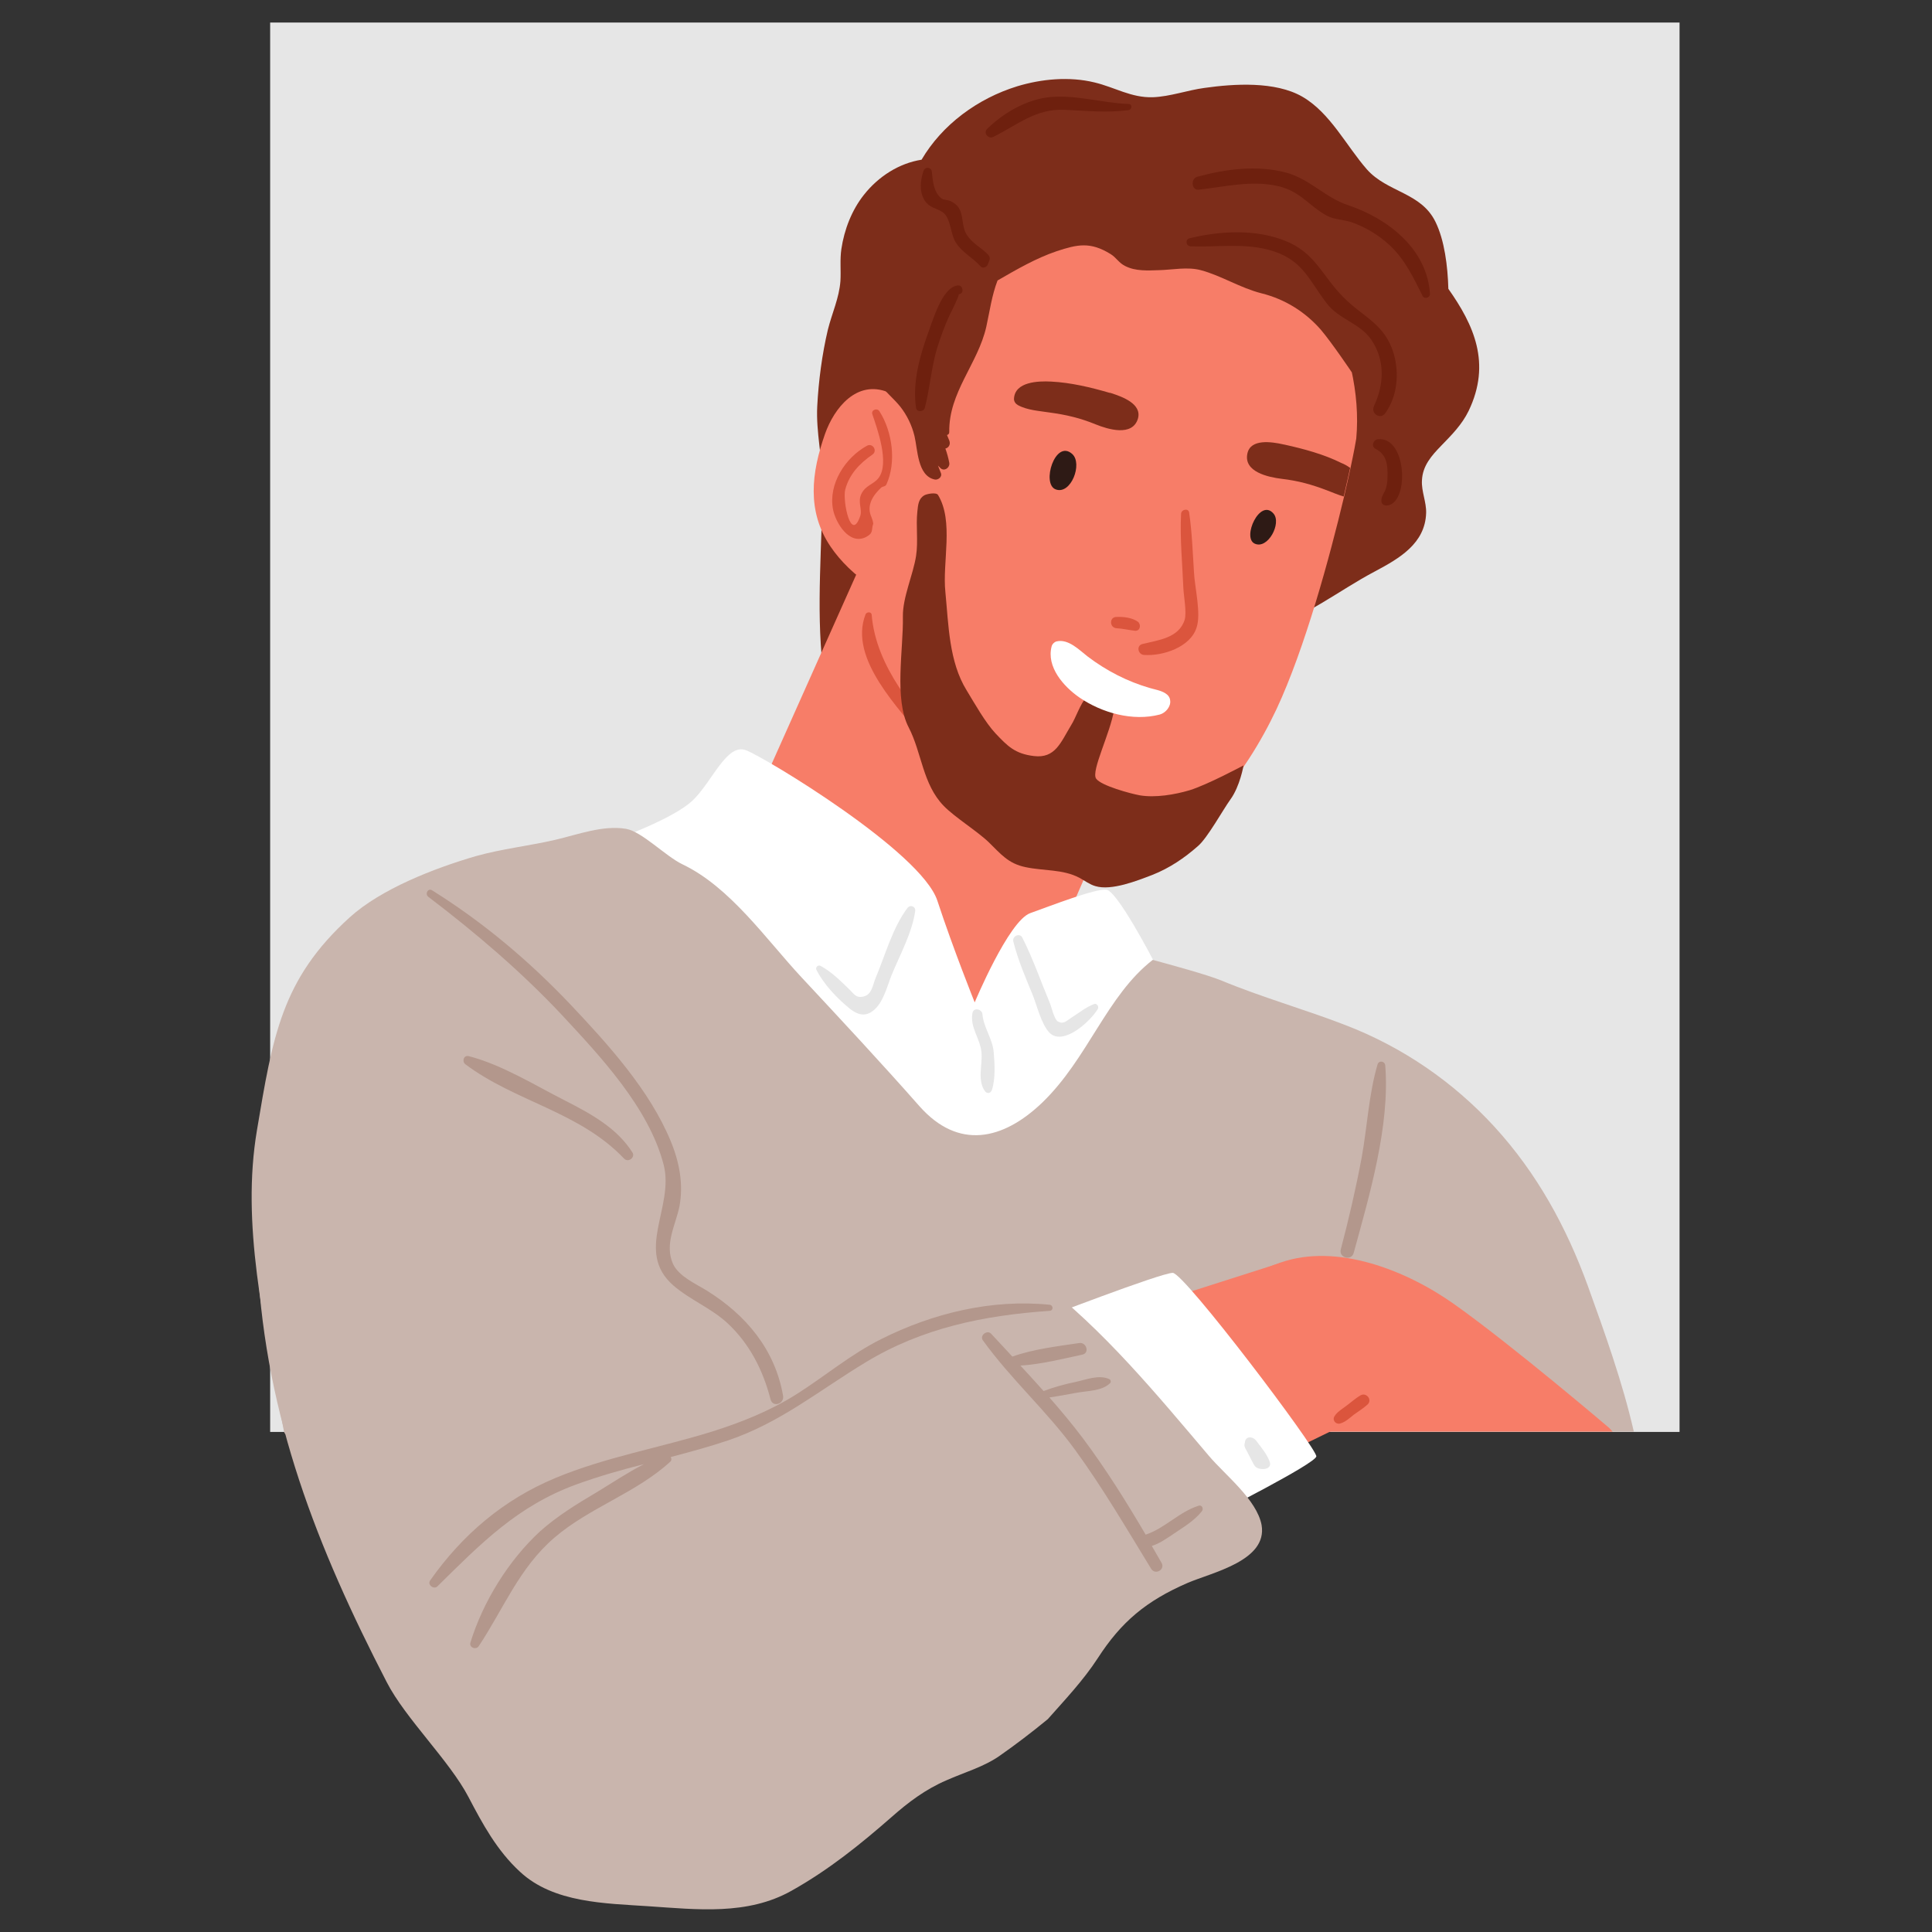 <?xml version="1.0" encoding="utf-8"?>
<!-- Generator: $$$/GeneralStr/196=Adobe Illustrator 27.6.0, SVG Export Plug-In . SVG Version: 6.00 Build 0)  -->
<svg version="1.1" id="Layer_11" xmlns="http://www.w3.org/2000/svg" xmlns:xlink="http://www.w3.org/1999/xlink" x="0px" y="0px"
	 viewBox="0 0 600 600" style="enable-background:new 0 0 600 600;" xml:space="preserve">
<rect x="0" y="0" width="600" height="600" fill="#333333" stroke="none"/>
<style type="text/css">
	.st0{fill:none;}
	.st1{fill:#E6E6E6;}
	.st2{fill:#7D2D1A;}
	.st3{fill:#F77D68;}
	.st4{fill:#2E1A15;}
	.st5{fill:#DB553D;}
	.st6{fill:#FFFFFF;}
	.st7{fill:#C9B5AD;}
	.st8{fill:#B3978C;}
	.st9{fill:#6E200E;}
</style>
<rect x="0" y="0" class="st0" width="600" height="600"/>
<g>
	<rect x="83.9" y="7" class="st1" width="437.7" height="437.7"/>
	<g>
		<path class="st2" d="M449.8,89.7c-0.2-7.1-1.2-15.1-4-20.8c-4.5-9.2-14.9-9.1-21.3-16.3c-6.4-7.3-11.4-17.6-20.1-22.6
			c-8.4-4.8-21.1-4-30.3-2.7c-5.3,0.7-10.7,2.7-16.1,2.9c-6.7,0.2-11.8-3.1-18.1-4.6c-7.8-1.9-16.4-1.1-24,1.2
			c-12.3,3.8-23.3,11.9-29.7,22.8c-7,1.1-13.4,5.2-17.9,10.9c-3.8,4.8-6.1,10.8-7,16.8c-0.5,3.4-0.1,6.6-0.3,10
			c-0.4,5.3-2.6,9.9-3.9,15.1c-1.8,7.6-2.9,16-3.3,23.8c-0.4,8.1,1.6,15.9,1.6,23.9c0,19.1-2,38,0.1,57.1c0.2,1.7,2.6,1.8,2.7,0
			c0.1-1.3,0-2.5,0.1-3.8c0.1,0.2,0.1,0.5,0.2,0.7c0.2,1,1.4,1.5,2.3,1.3c29.8-8.2,61.7-5.1,92.3-6.4c12.9-0.5,26.6-0.4,39.2-3.6
			c12.9-3.3,23.2-11.9,34.8-18c7.5-4,15.5-8.6,15.8-18.1c0.1-3.4-1.5-6.7-1.3-10.1c0.2-4.6,3-7.7,6-10.8c3.3-3.4,6.4-6.5,8.5-10.8
			C463.2,112.8,457.7,100.9,449.8,89.7z"/>
		<path class="st3" d="M351.4,239.4c0,0-11.2-10-13.6-13.5c-4.8-7.1-11.8-12.6-18.1-18.2c-14.5-12.9-30.1-27.8-47.9-36
			c0-0.2,0.1-0.4,0.2-0.6c0.3-1.4-1.8-2.4-2.4-1c-0.1,0.3-0.3,0.6-0.4,0.9c-0.4,0.2-0.5,1.2-0.5,1.2L220.1,281
			c0,0,23.1,11.9,27.6,14c15.9,7.4,32.7,25.3,49.6,29.7c4.6,1.2,16-6.7,20.7-9.1c4.2-2.1,5.5-10.5,6.9-14.5
			C327.9,292.2,351.4,239.4,351.4,239.4z"/>
		<path class="st3" d="M412.2,94.1C401,72,376.9,57.6,351.1,58.9c-13,0.7-25.8,2-37.2,8.5c-10.6,5.9-19,14.8-25.3,24.8
			c-5.8,9.2-9.7,19.3-12.5,29.7c-0.1,0-0.1-0.1-0.3-0.1c-9.7-3.9-16.7,4.8-19.6,13c-4.2,12-5.7,23.9,1.7,34.9
			c3.1,4.6,7.7,9.1,12.9,12.4c2.2,13,5.8,28.2,13.3,38.9c12.3,17.4,38.8,42.3,59.5,44.1c24.9,2.1,43.7-25.5,52.8-44.8
			c8.9-19,16.6-47.5,21-66c0.8-3.3,1.4-6.3,2-8.9c1.1-5.1,1.7-8.5,1.8-9.2C422.5,122,418.7,107,412.2,94.1z"/>
		<path class="st4" d="M333,141c-5.3-4.8-9.7,9.4-5.1,11C332.6,153.7,336.3,144,333,141z"/>
		<path class="st4" d="M395.5,159.5c-4.2-4.9-9.8,7.4-5.9,9.3C393.7,170.8,398.1,162.5,395.5,159.5z"/>
		<path class="st2" d="M345.1,122.1c-0.2-0.1-0.3-0.1-0.5-0.1c-5.8-1.7-12.1-3.2-18.2-3.5c-3.9-0.2-11.3,0-11.5,5.4
			c0,0.8,0.5,1.5,1.2,1.9c2.9,1.6,6.6,1.8,9.8,2.3c5.2,0.7,9.5,1.7,14.4,3.7c3.7,1.5,11.4,3.9,13.1-1.8
			C354.7,125.4,348.5,123.2,345.1,122.1z"/>
		<path class="st2" d="M419.3,145.3c-0.6,2.6-1.2,5.6-2,8.9c-1.7-0.5-3.3-1.2-4.9-1.8c-4.9-1.9-9.2-3.1-14.4-3.7
			c-4-0.5-11.9-2.1-10.6-7.9c1-4.6,7.5-3.6,11.1-2.8c0.1,0,0.3,0.1,0.5,0.1c5.9,1.3,12.2,3,17.6,5.7
			C417.4,144.1,418.3,144.6,419.3,145.3z"/>
		<path class="st2" d="M418.6,97.3c-4.7-8.6-9.9-16.7-16.9-23.5c-12.6-12.3-29-19.8-46.5-21.4c-19.8-1.8-39.1-0.5-55.6,11.4
			c-6.7,4.8-12.5,10.7-17.5,17.3c-2.9,3.7-6.3,7.9-8.1,12.2c-1.9,4.6-0.7,9.2-3.1,13.7c-0.3,0.1-0.5,0.2-0.6,0.5
			c-1.2,4.4,0,7.4,2.6,11.3c1.9,2.8,4.6,4.9,6.7,7.5c2.1,2.7,3.6,5.8,4.4,9.1c1,4.1,0.9,12.3,6.2,13.5c1.1,0.3,2.5-0.8,2-2
			c-0.3-0.8-0.6-1.5-0.9-2.3c0.2,0.2,0.5,0.5,0.7,0.7c1.2,1.3,3.1-0.1,2.8-1.6c-0.3-1.6-0.7-3-1.2-4.4c1-0.2,1.7-1.3,1.2-2.5
			c-0.2-0.6-0.5-1.1-0.7-1.7c0.4-0.1,0.7-0.4,0.7-0.9c-0.2-12.4,8.9-21.2,11.5-32.7c1.1-5,1.7-9.7,3.5-14.4
			c5.9-3.4,11.9-6.9,18.4-9.1c6.4-2.1,10.4-3,16.7,0.9c1.8,1.1,2.5,2.7,4.5,3.7c3.3,1.7,7.1,1.4,10.6,1.3c4.1-0.1,8.8-1.1,12.9,0
			c6.4,1.7,12.2,5.5,18.9,7.2c7.2,1.8,13.5,5.7,18.4,11.3c3.4,4,9.6,13.2,9.6,13.2s1.5-0.4,2.1-1.3
			C425.4,108.3,421.5,102.6,418.6,97.3z"/>
		<path class="st5" d="M370.8,177.7c-0.4-6.2-0.6-12.4-1.5-18.5c-0.2-1.5-2.4-1-2.5,0.3c-0.4,7.7,0.4,15.5,0.7,23.1
			c0.1,2.4,1.1,7.6,0.4,9.9c-1.8,5.7-8.3,6.3-13.1,7.5c-2,0.5-1.4,3.3,0.5,3.4c5.8,0.4,14.4-2.4,16.3-8.5
			C373.1,190.6,371,182.3,370.8,177.7z"/>
		<path class="st5" d="M353.4,193.1c-1.8-1.3-4.5-1.6-6.7-1.5c-2.2,0-2.2,3.3,0,3.5c2,0.1,3.9,0.6,5.9,0.8
			C354.2,195.9,354.4,193.9,353.4,193.1z"/>
		<path class="st5" d="M273.1,127.7c-0.7-1.1-2.6-0.4-2.2,0.9c1.5,4.5,5.5,15.3,1.9,19.9c-1.6,2-4,2.2-5.3,4.9
			c-1.2,2.5,0.3,4.7-0.3,6.7c-2.9,8.8-5.6-4.6-4.7-8.1c1.3-4.8,4.5-8.1,8.4-10.8c1.7-1.1,0.2-3.7-1.6-2.8
			c-6.8,3.7-12.1,11.9-10.6,19.8c0.8,4.1,5,11.2,10.2,8.6c2.5-1.3,1.6-2.1,2.3-4.2c-0.1-0.7-0.3-1.4-0.6-2.1c-1.3-2.9-0.3-5.9,3-9
			c0.4-0.5,1.4-0.3,1.7-1.1C278.4,143.6,277.2,134.1,273.1,127.7z"/>
		<path class="st5" d="M324,262.4c-10-10.2-20.9-18.6-30-29.8c-10-12.4-21.9-25.2-23.3-41.7c-0.1-1-1.6-0.9-1.9-0.1
			c-5.4,13.9,10.7,29.4,18.4,39.4c9.4,12.2,21,27.8,35.6,34.1C323.9,264.7,324.8,263.2,324,262.4z"/>
		<path class="st2" d="M369.5,245.4c-4.7,1.4-10.7,2.4-15.5,1.6c-2.8-0.5-12.1-3-13.6-5.2c-1.6-2.4,4.4-14,5.6-21.4
			c-3-1-6-2.3-8.3-4.3c-2.3,2.5-3.5,6.7-5.1,9.2c-3.2,5.3-4.9,10.3-11.5,9.5c-5.9-0.7-8.2-3.1-11.9-7c-3.2-3.4-6.5-9.3-9-13.4
			c-5.5-8.9-5.6-20.3-6.6-30.5c-1-9.3,2.7-22-2.3-30.2c-0.6-0.9-3.5-0.3-4.2,0.1c-1.8,1-2,2.9-2.2,5c-0.5,4.6,0.3,9.2-0.4,13.8
			c-0.9,5.9-4.2,12.9-4.1,18.9c0.2,10-2.8,25.6,1.8,34.4c4.1,7.9,4.3,17.6,10.9,24.4c3.4,3.5,10.5,7.9,14,11.3
			c3.7,3.6,6,6.6,11.4,7.7c5.6,1.2,11.6,0.6,16.7,3.3c1.7,0.9,3.2,2.1,5,2.6c5,1.5,13-1.7,17.7-3.5c5.3-2.1,9.9-5.2,14.2-9
			c2.9-2.5,7.7-11.2,10-14.4c3-4.1,4.1-10.6,4.1-10.6S375,243.7,369.5,245.4z"/>
		<path class="st6" d="M361.9,215.3c-1.4-0.9-3.4-1.2-4.7-1.6c-7-2-13.6-5.4-19.4-9.8c-2.6-2-6-5.6-9.7-4.7
			c-0.7,0.2-1.3,0.8-1.5,1.5c-1.7,6.4,3.7,12.5,8.6,15.9c7,4.8,16.6,7.5,25,5.3c1.8-0.5,3.5-2.5,3.2-4.4
			C363.3,216.5,362.7,215.8,361.9,215.3z"/>
	</g>
	<path class="st6" d="M190.9,260.8c0,0,18.2-6.4,24.3-12.3c6.1-5.9,10.5-17.8,16.5-15.5c6,2.3,54.4,31.5,59.4,46.7
		c5,15.2,11.6,31.6,11.6,31.6s10.5-25.2,17.2-27.7c6.7-2.4,20.3-7.7,23.7-7.3c3.4,0.4,14.5,21.8,14.5,21.8s-22.4,55.9-26.7,55.2
		c-4.3-0.7-38.1,10.2-48.9,6.9C271.7,356.9,190.9,260.8,190.9,260.8z"/>
	<path class="st7" d="M493.1,399.3c-6.6-18.1-15.7-34.9-29.1-49.5c-12.6-13.7-28.3-24.6-46.3-31.5c-12.7-4.9-25.9-8.6-38.4-13.8
		c-4.4-1.8-15.8-4.9-21.3-6.4c-14.3,11.1-20.1,30.6-34.3,44.3c-12.3,11.8-26.1,14.7-38.1,1.2c-12-13.6-24.3-26.8-36.7-40.1
		c-11-11.8-22.1-28-37-35.1c-5.2-2.5-12.6-10.2-17.5-11c-7.2-1.2-15,1.8-21.9,3.4c-8.2,1.9-16.6,2.8-24.8,5.1
		c-13,3.8-29.4,10.2-39.1,19c-21.2,19.2-23.9,37-28.8,66.1c-4.9,29.1,2.1,59,8.4,93.6c1.9,10.7,165,0,165,0h254.2
		C503.9,429.3,498.4,414,493.1,399.3z"/>
	<g>
		<path class="st3" d="M406.9,441.1c0.8,1.1,1.4,2.7,2.2,3.5l91.7,0l-1-1.1c0,0-29.8-25.4-47.8-38.2c-15.2-10.9-36.9-19.3-54.3-13.2
			c-1.4,0.5-2.8,1-4.1,1.6c-0.2,0.1-0.4,0.2-0.6,0.2c-1.3,0.5-1.5,1.8-1,2.7C384.8,406.4,402.9,435.7,406.9,441.1z"/>
		<path class="st3" d="M322.7,416.1l31,57.4l48.2-23.5l0.1,0l12.3-6l10.6-5.2l-24.7-42.6l-2.3-4.1l0,0l-4.6,1.5c0,0,0,0,0,0
			l-30.4,9.7L322.7,416.1z"/>
	</g>
	<path class="st6" d="M322.7,409.9c0,0,37.8-14.6,41.5-14.6c3.6,0,44.9,54.7,44.6,57c-0.4,2.3-31.1,17.8-31.1,17.8L322.7,409.9z"/>
	<path class="st7" d="M375.5,452.2c-15.8-18.6-33-39.6-52.9-54.6c-1.1,0.8-2.2,1.6-3.2,2.5c-2.5,2.1-4.6,4.5-6.7,6.8
		c-4.4,4.9-8.6,5.8-15.5,6.5c-7.6,0.7-14.9,2-22,4.7c-5.9,2.2-12.1,18.3-17.5,22.2c-0.6-3.3-1.4-6.7-3.1-9.7
		c-1.6-2.8-12.7-67.4-12.7-67.4L80,392.7c2.6,47.6,18.5,87.9,40.1,129.7c5.8,11.3,19.5,24.4,25.4,35.7c4.3,8.2,8.8,16.6,16,23.2
		c10.4,9.7,26.5,9.8,39.9,10.7c15,1,30.7,2.9,44.4-4.8c11.6-6.5,21.5-14.5,31.2-23c5.1-4.5,10.4-8.5,16.9-11.3
		c5.6-2.5,11.8-4.2,16.8-7.8c4.3-3,9.6-7,14.7-11.2c5.4-6.1,11-12,15.5-18.9c7.3-11.3,15-17.8,27.9-23.4c7.7-3.3,24.9-6.9,23-18
		C390.3,465.7,380.5,458.1,375.5,452.2z"/>
	<path class="st8" d="M325.9,405.2c-17.9-1.8-36.2,2.6-52.3,10.7c-9.4,4.7-17.3,11.4-26.1,17c-8.2,5.2-17.2,8.8-26.4,11.7
		c-16.1,5-33,7.9-48.6,14.4c-16.1,6.7-28.9,17.6-38.9,31.8c-1,1.4,1.2,3,2.3,1.8c13.5-13.3,24.8-24.9,43.1-31.6
		c6.9-2.5,13.9-4.5,21-6.3c-5.1,2.6-10,5.9-14.8,8.8c-6.1,3.6-12.1,7.3-17.4,12c-9.8,9-17.8,21.9-21.7,34.6
		c-0.5,1.6,1.8,2.4,2.6,1.1c7.7-11.6,12.5-24.2,23.4-33.6c10.9-9.4,25.4-13.9,36-23.6c0.5-0.4,0.5-1,0.2-1.5c6-1.6,12-3.2,17.9-5.2
		c16.2-5.5,28.2-15.5,42.6-24.2c17.6-10.7,36.8-14.6,57.1-16C327.2,407.1,327.2,405.3,325.9,405.2z"/>
	<path class="st8" d="M219.5,400.8c-3.4-2.1-8.7-4.4-10.5-8.3c-2.7-6.1,0.8-12,2-17.8c1.3-6.9,0-13.8-2.7-20.3
		c-6.5-15.8-19.4-30-31-42.3c-12.9-13.6-27.1-25.6-43.1-35.6c-1.3-0.8-2.3,1.1-1.2,2c14.6,11.1,28.7,23.1,41.3,36.5
		c12.1,13,27.2,29,31.8,46.7c3.4,13.2-9.1,26.9,3,37.5c5.2,4.5,11.7,7,16.8,11.7c6.9,6.4,11.1,14.7,13.4,23.7
		c0.7,2.6,4.3,1.4,3.9-1.1C240.7,419.1,231.7,408.4,219.5,400.8z"/>
	<path class="st8" d="M430.2,330.9c-0.1-1.4-2-1.7-2.4-0.3c-2.7,9.2-3.2,19.3-4.9,28.8c-1.8,9.6-4,19.1-6.5,28.6
		c-0.7,2.6,3.3,3.7,4,1.1C425.3,371.2,431.7,349.6,430.2,330.9z"/>
	<path class="st5" d="M422.6,433.3c-1.6,0.9-3,2.2-4.5,3.3c-1.3,1-2.9,1.9-3.7,3.3c-0.7,1.1,0.4,2.5,1.7,2.2
		c1.7-0.4,3.1-1.8,4.4-2.8c1.4-1,3-2,4.3-3.2C426.2,434.6,424.3,432.4,422.6,433.3z"/>
	<path class="st8" d="M196.4,357.9c-4.8-7.6-12.9-12-20.7-16c-9.5-4.8-19.7-11.2-30.1-13.9c-1.6-0.4-2.2,1.6-1.1,2.5
		c15.6,11.7,35.4,14.7,49.3,29.3C195.1,361.2,197.4,359.4,196.4,357.9z"/>
	<path class="st1" d="M394.3,453.9c-0.9-2.4-2.7-4.5-4.2-6.5c-1.1-1.4-3.4-1.5-3.5,0.7c-0.2,0.5-0.2,1,0.1,1.6
		c0.8,1.5,1.6,3,2.4,4.6c0.2,0.4,0.5,0.9,0.8,1.2C391.1,456.7,395.3,456.6,394.3,453.9z"/>
	<path class="st1" d="M281.8,282c-4.6,6.1-6.9,14.7-9.9,21.8c-0.9,2.2-1.1,5.1-3.8,5.7c-2.4,0.5-2.9-0.9-4.6-2.5
		c-2.7-2.6-5.3-5.2-8.6-7c-0.9-0.5-1.8,0.5-1.3,1.3c2.3,4.5,6.6,9,10.5,12.1c2.2,1.7,4.5,2.4,6.9,0.6c3.3-2.4,4.5-7.7,5.9-11.2
		c2.6-6.3,6.3-13,7.3-19.7C284.5,281.5,282.7,280.8,281.8,282z"/>
	<path class="st1" d="M308.6,326.7c-0.4-4.2-3.1-7.5-3.5-11.7c-0.1-1.6-2.7-2.3-3.1-0.4c-0.8,4.5,2.3,7.7,2.8,12.1
		c0.4,4-1.4,8.7,1.1,12.2c0.6,0.8,1.7,0.7,2.1-0.3C309.2,335.2,308.9,330.3,308.6,326.7z"/>
	<path class="st1" d="M339.8,311.8c-2.6,1-4.6,2.7-7,4.2c-1.8,1.2-2.6,2.2-4.3,1.2c-1.1-0.6-2-4.7-2.5-5.8
		c-2.8-6.7-5.2-13.7-8.5-20.2c-0.8-1.6-3.2-0.5-2.8,1.2c1.4,5.6,3.7,11,5.9,16.3c1.4,3.4,2.8,9.5,5.4,12.1
		c4.3,4.1,12.7-3.7,14.9-7.4C341.4,312.7,340.7,311.5,339.8,311.8z"/>
	<path class="st9" d="M306.8,79c-2.1-2.1-4.8-3.4-6.5-6c-1.7-2.6-1-5.7-2.4-8.2c-0.7-1.2-1.6-1.8-2.8-2.4c-0.7-0.3-2-0.3-2.6-0.7
		c-2.6-1.9-2.8-5.5-3.1-8.3c-0.1-1.5-2.1-1.8-2.6-0.3c-1,3-1.4,6.4,0.4,9.2c1.5,2.3,3.4,2.2,5.4,3.5c2.7,1.7,2.5,6.6,4.1,9.3
		c2,3.3,5.3,4.8,7.8,7.6c0.7,0.8,1.9,0.3,2.3-0.6c0.1-0.4,0.3-0.7,0.4-1.1C307.6,80.3,307.3,79.5,306.8,79z"/>
	<path class="st9" d="M432.8,109.7c-2.8-9.2-9.5-11.2-15.6-17.4c-6.7-6.7-8.7-13.9-18.3-17.6c-9.2-3.6-20-3-29.5-0.7
		c-1.4,0.4-1.1,2.4,0.3,2.5c8,0.3,16.1-1,24,1c10.8,2.8,12.5,9.1,18.4,16.8c3.8,4.9,10.1,6,13.7,11.1c4.4,6.4,4.1,13.9,0.9,20.7
		c-1.1,2.4,2.1,4.4,3.6,2.1C434,122.9,434.6,115.9,432.8,109.7z"/>
	<path class="st9" d="M428,136.4c-1.5,0.1-2.3,2.2-0.8,3c3.5,1.8,3.8,5,3.7,8.7c0,1.5-0.2,3-0.8,4.4c-0.6,1.2-1.1,1.7-1.1,3.1
		c0,0.8,0.6,1.3,1.4,1.4C437.7,157.1,437.2,135.6,428,136.4z"/>
	<path class="st9" d="M418.6,63.7c-7-2.3-11.8-8.1-19.2-10.1c-9-2.4-18.8-1.1-27.6,1.3c-2.1,0.6-1.8,4.3,0.5,4
		c8.2-0.9,16.4-3,24.6-1.1c7,1.6,9.5,6.1,15.2,9.2c2.2,1.2,5.2,1.2,7.6,2c4.3,1.5,8.3,3.9,11.7,7c4.9,4.5,7.5,10.1,10.4,15.9
		c0.5,1.1,2.3,0.6,2.3-0.6C443.2,77.2,430.9,67.8,418.6,63.7z"/>
	<path class="st9" d="M350.5,32.3c-8.3-0.3-17.3-3.2-25.6-2c-6.8,1-13.5,5-18.3,9.7c-1.4,1.3,0.4,3.3,1.9,2.5
		c7.5-3.7,13.1-8.8,22.1-8.4c6.8,0.3,13,1,19.9,0.1C351.6,34,351.7,32.3,350.5,32.3z"/>
	<path class="st9" d="M298.9,90c0-0.1,0-0.2-0.1-0.4c-0.1-0.8-1-1.1-1.7-0.9c-4.6,0.9-7.4,10.8-8.9,14.8c-2.6,7.2-4.9,15.5-3.7,23.2
		c0.2,1.4,2.4,1.2,2.7,0c1.6-6.1,2-12.4,3.8-18.5c1.1-3.5,2.3-6.8,3.8-10.1c0.5-1,3.4-6.8,2.9-6.7C298.6,91.3,299,90.7,298.9,90z"/>
	<path class="st8" d="M372.3,467.6c-6.1,1.9-10.5,7-16.5,9c-6-10.2-12.3-20.3-19.4-29.8c-3.3-4.4-6.9-8.7-10.5-12.8
		c2.7-0.4,5.4-0.9,8.1-1.4c3.5-0.7,8.1-0.5,10.7-3c0.4-0.3,0.3-1.1-0.2-1.3c-3.3-1.5-7.2,0.2-10.6,0.9c-3.4,0.7-6.6,1.6-9.8,2.8
		c-2.4-2.7-4.8-5.3-7.2-7.9c6.4-0.4,13.1-2.1,19.2-3.4c2.4-0.5,1.3-4-1-3.6c-6.7,1-14.3,1.9-20.7,4.2c-2.2-2.4-4.4-4.7-6.6-7.1
		c-1.2-1.3-3.6,0.5-2.6,2c8.7,12.1,19.9,22,28.7,34.1c8.6,11.8,16,24.5,23.6,36.9c1.3,2.1,4.5,0.2,3.2-1.9c-1-1.7-2-3.5-3-5.2
		c2.3-0.7,4.3-2.1,6.4-3.5c3.2-2.2,6.6-4.1,9.1-7.2C373.9,468.6,373.3,467.3,372.3,467.6z"/>
</g>
</svg>
